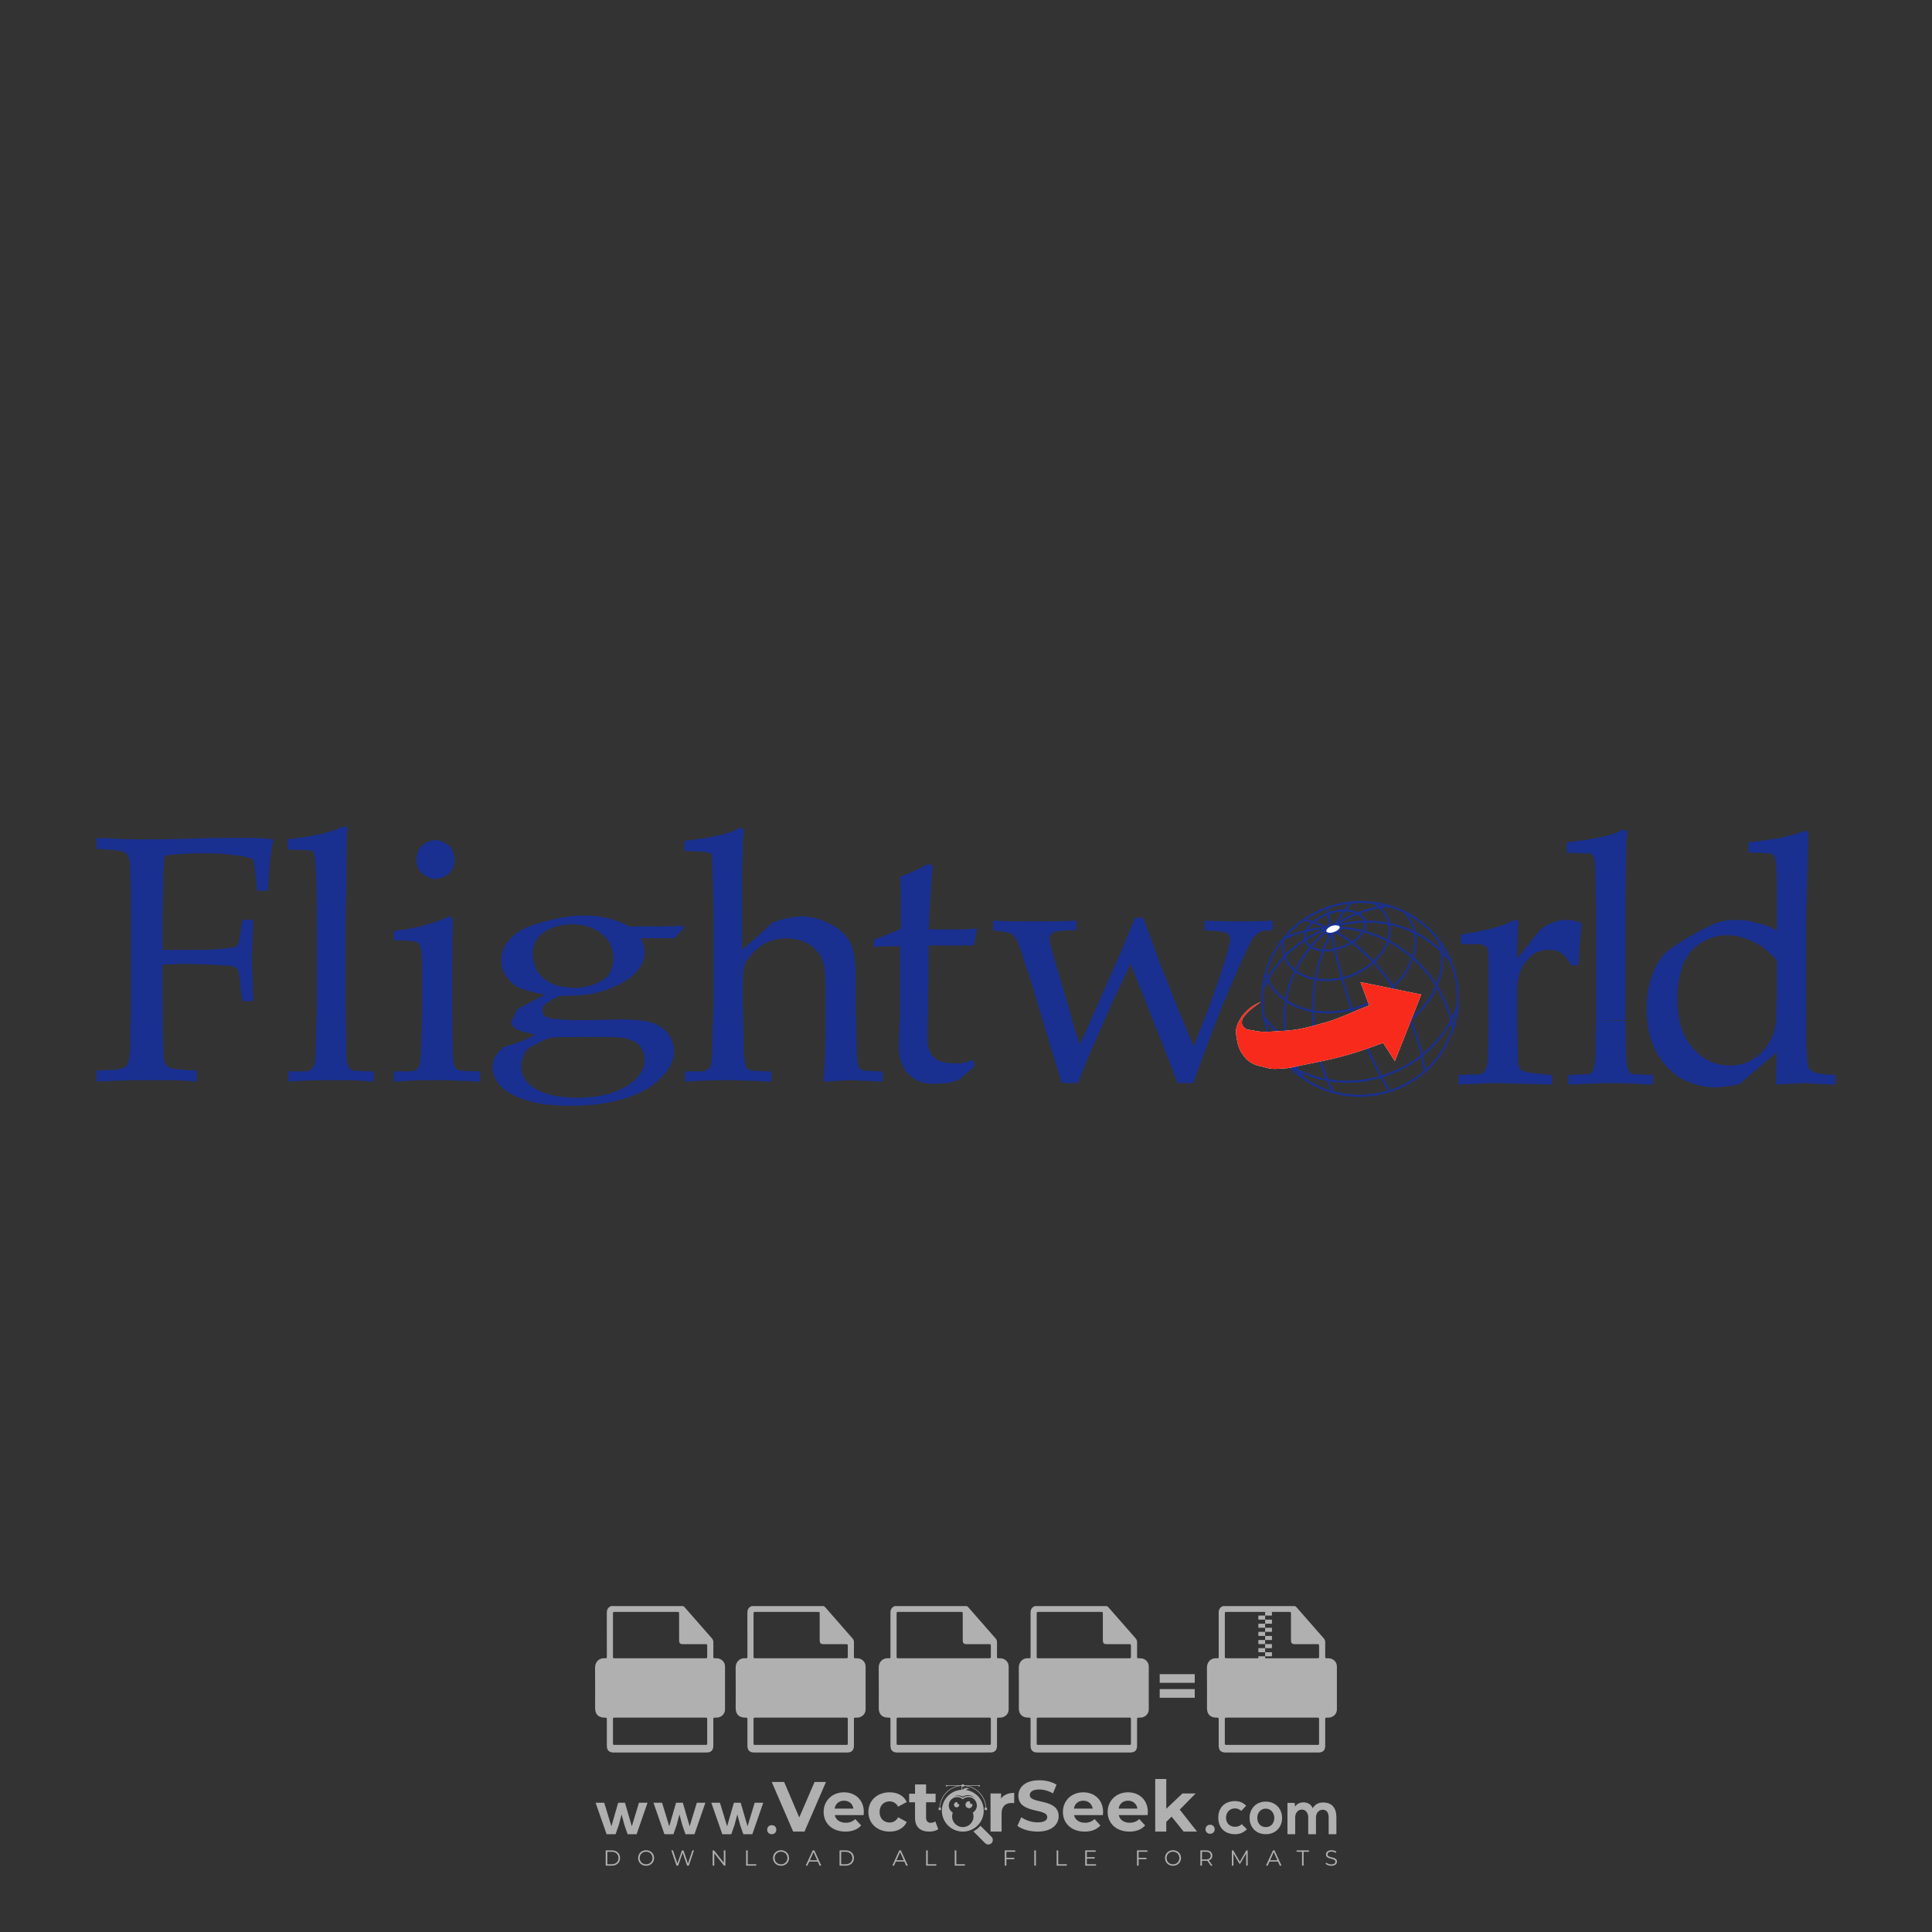 <?xml version="1.0" encoding="iso-8859-1"?>
<!-- Generator: Adobe Illustrator 27.0.0, SVG Export Plug-In . SVG Version: 6.00 Build 0)  -->
<svg version="1.1" id="Layer_1" xmlns="http://www.w3.org/2000/svg" xmlns:xlink="http://www.w3.org/1999/xlink" x="0px" y="0px"
	 viewBox="0 0 500 500" style="enable-background:new 0 0 500 500;" xml:space="preserve">
<rect x="0" y="0" width="500" height="500" fill="#333333" stroke="none"/>
<g id="watermark_1_">
	<g>
		<g id="watermark" style="opacity:0.61;">
			<g>
				<g>
					<g>
						<g>
							<polygon style="fill:#FFFFFF;" points="213.765,461.172 208.204,474.017 205.268,474.017 199.726,461.172 202.938,461.172 
								206.846,470.347 210.81,461.172 							"/>
						</g>
						<g>
							<path style="fill:#FFFFFF;" d="M223.507,469.741h-7.469c0.275,1.23,1.321,1.982,2.826,1.982c1.046,0,1.798-0.312,2.477-0.954
								l1.523,1.651c-0.917,1.046-2.294,1.597-4.074,1.597c-3.413,0-5.634-2.147-5.634-5.083c0-2.954,2.257-5.083,5.267-5.083
								c2.899,0,5.138,1.945,5.138,5.12C223.562,469.191,223.526,469.503,223.507,469.741 M216.002,468.071h4.863
								c-0.202-1.248-1.138-2.055-2.422-2.055C217.139,466.016,216.204,466.805,216.002,468.071"/>
						</g>
						<g>
							<path style="fill:#FFFFFF;" d="M224.735,468.934c0-2.973,2.294-5.083,5.505-5.083c2.074,0,3.707,0.899,4.423,2.514
								l-2.22,1.193c-0.532-0.936-1.321-1.358-2.221-1.358c-1.45,0-2.587,1.009-2.587,2.734c0,1.725,1.138,2.734,2.587,2.734
								c0.899,0,1.688-0.404,2.221-1.358l2.22,1.211c-0.716,1.578-2.349,2.495-4.423,2.495
								C227.029,474.017,224.735,471.907,224.735,468.934"/>
						</g>
						<g>
							<path style="fill:#FFFFFF;" d="M242.828,473.393c-0.587,0.422-1.45,0.624-2.331,0.624c-2.33,0-3.688-1.193-3.688-3.542
								v-4.055h-1.523v-2.202h1.523v-2.404h2.863v2.404h2.459v2.202h-2.459v4.019c0,0.844,0.458,1.303,1.229,1.303
								c0.422,0,0.844-0.128,1.156-0.367L242.828,473.393z"/>
						</g>
					</g>
					<g>
						<path style="fill:#FFFFFF;" d="M262.474,463.997v2.643c-0.238-0.018-0.422-0.037-0.642-0.037
							c-1.578,0-2.624,0.862-2.624,2.753v4.661h-2.863v-9.873h2.734v1.303C259.776,464.493,260.951,463.997,262.474,463.997"/>
					</g>
					<g>
						<path style="fill:#FFFFFF;" d="M263.299,472.53l1.009-2.239c1.083,0.789,2.697,1.339,4.239,1.339
							c1.762,0,2.477-0.587,2.477-1.376c0-2.404-7.469-0.752-7.469-5.524c0-2.184,1.762-4,5.413-4c1.615,0,3.267,0.385,4.459,1.138
							l-0.918,2.257c-1.193-0.679-2.422-1.009-3.56-1.009c-1.761,0-2.44,0.66-2.44,1.468c0,2.367,7.468,0.734,7.468,5.45
							c0,2.147-1.78,3.982-5.45,3.982C266.492,474.017,264.437,473.411,263.299,472.53"/>
					</g>
					<g>
						<path style="fill:#FFFFFF;" d="M285.428,469.741h-7.469c0.275,1.23,1.321,1.982,2.826,1.982c1.046,0,1.798-0.312,2.477-0.954
							l1.523,1.651c-0.918,1.046-2.294,1.597-4.074,1.597c-3.413,0-5.634-2.147-5.634-5.083c0-2.954,2.257-5.083,5.267-5.083
							c2.9,0,5.138,1.945,5.138,5.12C285.484,469.191,285.447,469.503,285.428,469.741 M277.923,468.071h4.863
							c-0.202-1.248-1.138-2.055-2.422-2.055C279.061,466.016,278.125,466.805,277.923,468.071"/>
					</g>
					<g>
						<path style="fill:#FFFFFF;" d="M297.007,469.741h-7.469c0.275,1.23,1.321,1.982,2.826,1.982c1.046,0,1.798-0.312,2.477-0.954
							l1.523,1.651c-0.918,1.046-2.294,1.597-4.074,1.597c-3.413,0-5.634-2.147-5.634-5.083c0-2.954,2.257-5.083,5.267-5.083
							c2.899,0,5.138,1.945,5.138,5.12C297.062,469.191,297.025,469.503,297.007,469.741 M289.501,468.071h4.863
							c-0.202-1.248-1.138-2.055-2.422-2.055C290.639,466.016,289.703,466.805,289.501,468.071"/>
					</g>
					<g>
						<polygon style="fill:#FFFFFF;" points="303.208,470.145 301.831,471.503 301.831,474.017 298.969,474.017 298.969,460.401 
							301.831,460.401 301.831,468.108 306.016,464.144 309.429,464.144 305.318,468.328 309.796,474.017 306.327,474.017 						"/>
					</g>
					<g>
						<path style="fill:#FFFFFF;" d="M256.601,475.359L256.601,475.359l-2.86-2.86c-0.435,0.508-0.953,0.943-1.534,1.284
							c-0.092,0.069-0.186,0.136-0.283,0.199l3.027,3.027c0.456,0.456,1.195,0.456,1.65,0
							C257.057,476.554,257.057,475.815,256.601,475.359"/>
					</g>
					<g>
						<path style="fill:#FFFFFF;" d="M249.984,463.244c0.221-0.173,0.495-0.281,0.797-0.281c0.042,0,0.083,0.002,0.124,0.006
							c-0.214-0.156-0.478-0.249-0.764-0.249c-0.395,0-0.744,0.18-0.981,0.458c-0.051,0-0.1,0.006-0.151,0.008
							c0.039-0.077,0.064-0.162,0.064-0.255c0-0.234-0.143-0.434-0.346-0.519c0.087,0.126,0.138,0.279,0.138,0.445
							c0,0.122-0.031,0.237-0.081,0.341c-2.811,0.201-5.03,2.539-5.03,5.4c0,2.993,2.426,5.42,5.42,5.42
							c2.993,0,5.42-2.426,5.42-5.42C254.595,465.879,252.593,463.635,249.984,463.244 M247.983,464.656
							c0.435,0,0.844,0.112,1.199,0.309c0.374-0.245,0.82-0.387,1.299-0.387c0.711,0,1.348,0.312,1.784,0.806
							c-0.435-0.379-1.004-0.61-1.627-0.61c-0.449,0-0.87,0.12-1.234,0.329c-0.079,0.046-0.156,0.096-0.229,0.15
							c-0.065-0.048-0.133-0.093-0.204-0.134c-0.369-0.219-0.8-0.344-1.26-0.344c-0.3,0-0.588,0.054-0.854,0.152
							C247.196,464.754,247.578,464.656,247.983,464.656 M251.772,469.098c0.115,0.305,0.181,0.634,0.181,0.979
							c0,1.534-1.244,2.777-2.778,2.777c-1.534,0-2.777-1.243-2.777-2.777c0-0.345,0.066-0.674,0.181-0.979
							c-0.62-0.382-1.035-1.064-1.035-1.846c0-1.197,0.971-2.168,2.168-2.168c0.565,0,1.078,0.218,1.463,0.572
							c0.386-0.354,0.899-0.572,1.464-0.572c1.197,0,2.168,0.971,2.168,2.168C252.807,468.034,252.392,468.716,251.772,469.098"/>
					</g>
					<g>
						<path style="fill:#FFFFFF;" d="M251.666,467.061c0,0.497-0.404,0.901-0.901,0.901c-0.497,0-0.901-0.404-0.901-0.901
							s0.404-0.901,0.901-0.901c0.101,0,0.197,0.017,0.287,0.047c-0.03,0.062-0.045,0.132-0.045,0.204
							c0,0.273,0.221,0.494,0.494,0.494c0.05,0,0.099-0.008,0.146-0.022C251.66,466.941,251.666,467,251.666,467.061"/>
					</g>
					<g>
						<path style="fill:#FFFFFF;" d="M248.255,467.061c0,0.376-0.305,0.681-0.681,0.681c-0.376,0-0.681-0.305-0.681-0.681
							s0.305-0.681,0.681-0.681c0.076,0,0.149,0.013,0.217,0.035c-0.023,0.047-0.034,0.1-0.034,0.155
							c0,0.206,0.167,0.374,0.374,0.374c0.038,0,0.075-0.006,0.11-0.017C248.25,466.97,248.255,467.015,248.255,467.061"/>
					</g>
					<g>
						<g>
							<g>
								<rect x="242.908" y="467.83" style="fill:#FFFFFF;" width="0.616" height="0.616"/>
							</g>
							<g>
								<rect x="254.827" y="467.83" style="fill:#FFFFFF;" width="0.616" height="0.616"/>
							</g>
							<g>
								<path style="fill:#FFFFFF;" d="M255.205,468.082h-0.14c0-3.248-2.642-5.89-5.89-5.89c-3.248,0-5.89,2.642-5.89,5.89h-0.14
									c0-1.611,0.627-3.125,1.766-4.264c1.139-1.139,2.653-1.766,4.264-1.766c1.611,0,3.125,0.627,4.264,1.766
									C254.578,464.957,255.205,466.471,255.205,468.082"/>
							</g>
						</g>
						<g>
							<rect x="248.868" y="461.814" style="fill:#FFFFFF;" width="0.616" height="0.616"/>
						</g>
						<g>
							<rect x="244.95" y="462.052" style="fill:#FFFFFF;" width="8.45" height="0.14"/>
						</g>
						<g>
							<path style="fill:#FFFFFF;" d="M245.174,462.15c0,0.108-0.088,0.196-0.196,0.196c-0.108,0-0.196-0.088-0.196-0.196
								c0-0.108,0.088-0.196,0.196-0.196C245.086,461.954,245.174,462.042,245.174,462.15"/>
						</g>
						<g>
							<path style="fill:#FFFFFF;" d="M253.596,462.15c0,0.108-0.088,0.196-0.196,0.196c-0.108,0-0.196-0.088-0.196-0.196
								c0-0.108,0.088-0.196,0.196-0.196C253.509,461.954,253.596,462.042,253.596,462.15"/>
						</g>
					</g>
				</g>
				<g>
					<path style="fill:#FFFFFF;" d="M314.356,473.409c0,1.559-2.364,1.559-2.364,0C311.993,471.851,314.356,471.851,314.356,473.409
						z"/>
				</g>
				<g>
					<g>
						<g>
							<path style="fill:#FFFFFF;" d="M161.739,466.549l1.772,6.088l1.855-6.088h2.215l-2.823,8.14h-2.33l-0.837-2.396l-0.722-2.708
								l-0.722,2.708l-0.837,2.396h-2.33l-2.839-8.14h2.231l1.855,6.088l1.756-6.088H161.739z"/>
						</g>
						<g>
							<path style="fill:#FFFFFF;" d="M176.713,466.549l1.772,6.088l1.855-6.088h2.215l-2.823,8.14h-2.33l-0.837-2.396l-0.722-2.708
								l-0.722,2.708l-0.837,2.396h-2.33l-2.839-8.14h2.231l1.855,6.088l1.756-6.088H176.713z"/>
						</g>
						<g>
							<path style="fill:#FFFFFF;" d="M191.687,466.549l1.772,6.088l1.855-6.088h2.215l-2.823,8.14h-2.33l-0.837-2.396l-0.722-2.708
								l-0.722,2.708l-0.837,2.396h-2.33l-2.839-8.14h2.231l1.855,6.088l1.756-6.088H191.687z"/>
						</g>
					</g>
					<g>
						<path style="fill:#FFFFFF;" d="M200.908,473.52c0,1.559-2.364,1.559-2.364,0C198.545,471.962,200.908,471.962,200.908,473.52z
							"/>
					</g>
					<g>
						<path style="fill:#FFFFFF;" d="M322.71,473.409c-0.935,0.919-1.919,1.28-3.117,1.28c-2.346,0-4.3-1.411-4.3-4.282
							s1.953-4.284,4.3-4.284c1.149,0,2.035,0.329,2.921,1.199l-1.264,1.329c-0.476-0.428-1.066-0.64-1.623-0.64
							c-1.346,0-2.33,0.985-2.33,2.396c0,1.542,1.05,2.362,2.297,2.362c0.64,0,1.28-0.18,1.772-0.672L322.71,473.409z"/>
					</g>
					<g>
						<path style="fill:#FFFFFF;" d="M331.805,470.472c0,2.33-1.591,4.217-4.217,4.217c-2.626,0-4.201-1.887-4.201-4.217
							c0-2.314,1.609-4.217,4.185-4.217C330.149,466.255,331.805,468.158,331.805,470.472z M325.389,470.472
							c0,1.231,0.739,2.38,2.199,2.38c1.46,0,2.199-1.149,2.199-2.38c0-1.215-0.854-2.396-2.199-2.396
							C326.144,468.077,325.389,469.258,325.389,470.472z"/>
					</g>
					<g>
						<path style="fill:#FFFFFF;" d="M338.572,474.689v-4.332c0-1.068-0.559-2.035-1.658-2.035c-1.082,0-1.722,0.967-1.722,2.035
							v4.332h-2.003v-8.107h1.855l0.148,0.985c0.426-0.82,1.362-1.116,2.133-1.116c0.969,0,1.937,0.394,2.396,1.51
							c0.723-1.149,1.658-1.478,2.708-1.478c2.297,0,3.43,1.412,3.43,3.84v4.365h-2.003v-4.365c0-1.066-0.442-1.97-1.526-1.97
							c-1.082,0-1.756,0.935-1.756,2.003v4.332H338.572z"/>
					</g>
				</g>
			</g>
		</g>
		<g style="opacity:0.61;">
			<g>
				<g>
					<path style="fill:#FFFFFF;" d="M345.988,431.299c-0.006-1.224-0.959-2.121-2.189-2.14c-0.924-0.014-0.832,0.12-0.834-0.867
						c-0.003-1.097-0.007-2.194,0.003-3.292c0.003-0.379-0.112-0.691-0.362-0.976c-2.342-2.668-4.678-5.342-7.019-8.011
						c-0.12-0.137-0.275-0.244-0.414-0.366c-6.214,0-12.427,0-18.641,0c-0.794,0.293-1.14,0.868-1.138,1.709
						c0.01,3.748,0.004,7.496,0.004,11.243c0,0.556-0.003,0.589-0.55,0.551c-1.497-0.102-2.516,0.986-2.497,2.492
						c0.044,3.476,0.013,6.953,0.014,10.429c0.001,1.58,0.867,2.443,2.45,2.449c0.582,0.002,0.582,0.002,0.582,0.6
						c0,2.219-0.001,4.438,0.001,6.657c0.001,1.192,0.58,1.771,1.768,1.771c8.013,0.001,16.027,0.001,24.04,0
						c1.168,0,1.755-0.583,1.757-1.745c0.002-2.256,0-4.512,0.001-6.768c0-0.512,0.002-0.511,0.52-0.515
						c0.271-0.002,0.541,0.008,0.809-0.058c0.996-0.246,1.69-1.044,1.694-2.069C346.003,438.696,346.005,434.997,345.988,431.299z
						 M317.537,417.162c5.337,0,10.674,0,16.01,0c0.548,0,0.554,0.007,0.554,0.561c0.001,2.243-0.001,4.486,0.001,6.73
						c0.001,0.811,0.249,1.059,1.06,1.059c1.91,0.001,3.821,0,5.731,0.001c0.458,0,0.479,0.021,0.481,0.483
						c0.003,0.887,0.002,1.775,0,2.662c-0.001,0.477-0.024,0.498-0.504,0.499c-3.895,0.001-7.79,0-11.684,0
						c-3.882,0-7.765,0-11.647,0c-0.55,0-0.552-0.001-0.552-0.561c-0.001-3.624-0.001-7.247,0-10.871
						C316.987,417.166,316.991,417.162,317.537,417.162z M340.822,451.579c-3.883,0.001-7.766,0-11.65,0c-3.871,0-7.742,0-11.613,0
						c-0.572,0-0.574-0.002-0.574-0.579c-0.001-1.997-0.001-3.994,0.001-5.991c0-0.464,0.023-0.486,0.478-0.487
						c7.803-0.001,15.607-0.001,23.41,0c0.478,0,0.499,0.02,0.499,0.503c0.002,1.997,0.001,3.994,0,5.991
						C341.375,451.574,341.37,451.579,340.822,451.579z"/>
				</g>
				<g>
					<g>
						<rect x="327.418" y="417.053" style="fill:#FFFFFF;" width="1.757" height="1.054"/>
					</g>
					<g>
						<rect x="325.662" y="418.107" style="fill:#FFFFFF;" width="1.757" height="1.054"/>
					</g>
					<g>
						<rect x="327.418" y="419.161" style="fill:#FFFFFF;" width="1.757" height="1.054"/>
					</g>
					<g>
						<rect x="325.662" y="420.215" style="fill:#FFFFFF;" width="1.757" height="1.054"/>
					</g>
					<g>
						<rect x="327.418" y="421.269" style="fill:#FFFFFF;" width="1.757" height="1.054"/>
					</g>
					<g>
						<rect x="325.662" y="422.323" style="fill:#FFFFFF;" width="1.757" height="1.054"/>
					</g>
					<g>
						<rect x="327.418" y="423.378" style="fill:#FFFFFF;" width="1.757" height="1.054"/>
					</g>
					<g>
						<rect x="325.662" y="424.432" style="fill:#FFFFFF;" width="1.757" height="1.054"/>
					</g>
					<g>
						<rect x="327.418" y="425.486" style="fill:#FFFFFF;" width="1.757" height="1.054"/>
					</g>
					<g>
						<rect x="325.662" y="426.54" style="fill:#FFFFFF;" width="1.757" height="1.054"/>
					</g>
					<g>
						<rect x="327.418" y="427.594" style="fill:#FFFFFF;" width="1.757" height="1.054"/>
					</g>
					<g>
						<rect x="325.662" y="428.648" style="fill:#FFFFFF;" width="1.757" height="1.054"/>
					</g>
				</g>
			</g>
			<g>
				<path style="fill:#FFFFFF;" d="M187.637,431.299c-0.006-1.224-0.959-2.121-2.189-2.14c-0.924-0.014-0.832,0.12-0.834-0.867
					c-0.003-1.097-0.007-2.194,0.003-3.292c0.003-0.379-0.112-0.691-0.362-0.976c-2.342-2.668-4.678-5.342-7.019-8.011
					c-0.12-0.137-0.275-0.244-0.414-0.366c-6.214,0-12.427,0-18.641,0c-0.794,0.293-1.14,0.868-1.138,1.709
					c0.01,3.748,0.004,7.496,0.004,11.243c0,0.556-0.003,0.589-0.55,0.551c-1.497-0.102-2.516,0.986-2.497,2.492
					c0.044,3.476,0.013,6.953,0.014,10.429c0.001,1.58,0.867,2.443,2.45,2.449c0.582,0.002,0.582,0.002,0.582,0.6
					c0,2.219-0.001,4.438,0.001,6.657c0.001,1.192,0.58,1.771,1.768,1.771c8.013,0.001,16.027,0.001,24.04,0
					c1.168,0,1.755-0.583,1.757-1.745c0.002-2.256,0-4.512,0.001-6.768c0-0.512,0.002-0.511,0.52-0.515
					c0.271-0.002,0.541,0.008,0.809-0.058c0.996-0.246,1.69-1.044,1.694-2.069C187.652,438.696,187.655,434.997,187.637,431.299z
					 M159.187,417.162c5.337,0,10.674,0,16.01,0c0.548,0,0.554,0.007,0.554,0.561c0.001,2.243-0.001,4.486,0.001,6.73
					c0.001,0.811,0.249,1.059,1.06,1.059c1.91,0.001,3.821,0,5.731,0.001c0.458,0,0.479,0.021,0.481,0.483
					c0.003,0.887,0.002,1.775,0,2.662c-0.001,0.477-0.024,0.498-0.504,0.499c-3.895,0.001-7.79,0-11.684,0
					c-3.882,0-7.765,0-11.647,0c-0.55,0-0.552-0.001-0.552-0.561c-0.001-3.624-0.001-7.247,0-10.871
					C158.636,417.166,158.64,417.162,159.187,417.162z M182.472,451.579c-3.883,0.001-7.766,0-11.65,0c-3.871,0-7.742,0-11.613,0
					c-0.572,0-0.574-0.002-0.574-0.579c-0.001-1.997-0.001-3.994,0.001-5.991c0-0.464,0.023-0.486,0.478-0.487
					c7.803-0.001,15.607-0.001,23.41,0c0.478,0,0.499,0.02,0.499,0.503c0.002,1.997,0.001,3.994,0,5.991
					C183.024,451.574,183.019,451.579,182.472,451.579z"/>
			</g>
			<g>
				<path style="fill:#FFFFFF;" d="M159.779,440.669v-7.897h2.779c0.375,0,0.726,0.061,1.053,0.182
					c0.327,0.121,0.612,0.292,0.855,0.513c0.242,0.221,0.434,0.483,0.573,0.789c0.14,0.305,0.21,0.642,0.21,1.009
					c0,0.375-0.07,0.715-0.21,1.02c-0.14,0.305-0.331,0.568-0.573,0.789c-0.243,0.221-0.528,0.392-0.855,0.513
					c-0.327,0.121-0.678,0.182-1.053,0.182h-1.29v2.901H159.779z M162.58,436.356c0.39,0,0.684-0.111,0.882-0.331
					c0.199-0.22,0.298-0.474,0.298-0.761c0-0.14-0.024-0.276-0.072-0.408c-0.048-0.132-0.121-0.248-0.221-0.347
					c-0.099-0.099-0.223-0.178-0.37-0.237c-0.147-0.059-0.32-0.089-0.518-0.089h-1.312v2.173H162.58z"/>
				<path style="fill:#FFFFFF;" d="M166.308,432.771h1.731l3.177,5.294h0.088l-0.088-1.522v-3.772h1.478v7.897h-1.566l-3.353-5.592
					h-0.088l0.088,1.522v4.07h-1.467V432.771z"/>
				<path style="fill:#FFFFFF;" d="M177.922,436.334h3.872c0.022,0.089,0.04,0.195,0.055,0.32c0.014,0.125,0.022,0.25,0.022,0.375
					c0,0.507-0.077,0.985-0.231,1.434c-0.154,0.449-0.397,0.849-0.728,1.202c-0.353,0.375-0.776,0.666-1.268,0.871
					c-0.493,0.206-1.055,0.309-1.688,0.309c-0.574,0-1.114-0.103-1.622-0.309c-0.507-0.206-0.948-0.492-1.323-0.86
					c-0.375-0.367-0.673-0.803-0.894-1.307c-0.221-0.504-0.331-1.053-0.331-1.649c0-0.595,0.11-1.145,0.331-1.649
					c0.221-0.504,0.518-0.939,0.894-1.307c0.375-0.367,0.816-0.654,1.323-0.86c0.507-0.206,1.048-0.309,1.622-0.309
					c0.64,0,1.211,0.11,1.715,0.331c0.504,0.221,0.935,0.526,1.296,0.915l-1.025,1.004c-0.258-0.272-0.544-0.48-0.861-0.623
					c-0.316-0.143-0.695-0.215-1.136-0.215c-0.361,0-0.703,0.065-1.026,0.193c-0.324,0.129-0.607,0.311-0.85,0.546
					c-0.242,0.235-0.436,0.52-0.579,0.855c-0.143,0.335-0.215,0.708-0.215,1.119c0,0.412,0.072,0.785,0.215,1.12
					c0.143,0.335,0.338,0.62,0.584,0.855c0.246,0.235,0.531,0.418,0.855,0.546c0.323,0.129,0.669,0.193,1.037,0.193
					c0.419,0,0.773-0.061,1.064-0.182c0.29-0.121,0.538-0.278,0.744-0.469c0.148-0.132,0.275-0.3,0.381-0.502
					c0.106-0.202,0.189-0.428,0.248-0.678h-2.482V436.334z"/>
			</g>
			<g>
				<path style="fill:#FFFFFF;" d="M224.019,431.299c-0.006-1.224-0.959-2.121-2.189-2.14c-0.924-0.014-0.832,0.12-0.834-0.867
					c-0.003-1.097-0.007-2.194,0.003-3.292c0.003-0.379-0.112-0.691-0.362-0.976c-2.342-2.668-4.678-5.342-7.019-8.011
					c-0.12-0.137-0.275-0.244-0.414-0.366c-6.214,0-12.427,0-18.641,0c-0.794,0.293-1.14,0.868-1.138,1.709
					c0.01,3.748,0.004,7.496,0.004,11.243c0,0.556-0.003,0.589-0.55,0.551c-1.497-0.102-2.516,0.986-2.497,2.492
					c0.044,3.476,0.013,6.953,0.014,10.429c0.001,1.58,0.867,2.443,2.45,2.449c0.582,0.002,0.582,0.002,0.582,0.6
					c0,2.219-0.001,4.438,0.001,6.657c0.001,1.192,0.58,1.771,1.768,1.771c8.013,0.001,16.027,0.001,24.04,0
					c1.168,0,1.755-0.583,1.757-1.745c0.002-2.256,0-4.512,0.001-6.768c0-0.512,0.002-0.511,0.52-0.515
					c0.271-0.002,0.541,0.008,0.809-0.058c0.997-0.246,1.69-1.044,1.694-2.069C224.034,438.696,224.036,434.997,224.019,431.299z
					 M195.568,417.162c5.337,0,10.674,0,16.01,0c0.548,0,0.554,0.007,0.554,0.561c0.001,2.243-0.001,4.486,0.001,6.73
					c0.001,0.811,0.249,1.059,1.06,1.059c1.91,0.001,3.821,0,5.731,0.001c0.458,0,0.479,0.021,0.481,0.483
					c0.003,0.887,0.002,1.775,0,2.662c-0.001,0.477-0.024,0.498-0.504,0.499c-3.895,0.001-7.79,0-11.684,0
					c-3.882,0-7.765,0-11.647,0c-0.55,0-0.552-0.001-0.552-0.561c-0.001-3.624-0.001-7.247,0-10.871
					C195.018,417.166,195.022,417.162,195.568,417.162z M218.854,451.579c-3.883,0.001-7.766,0-11.65,0c-3.871,0-7.742,0-11.613,0
					c-0.572,0-0.574-0.002-0.574-0.579c-0.001-1.997-0.001-3.994,0.001-5.991c0-0.464,0.023-0.486,0.478-0.487
					c7.803-0.001,15.607-0.001,23.41,0c0.478,0,0.499,0.02,0.499,0.503c0.002,1.997,0.001,3.994,0,5.991
					C219.406,451.574,219.401,451.579,218.854,451.579z"/>
			</g>
			<g>
				<path style="fill:#FFFFFF;" d="M205.111,432.771h1.699l2.967,7.897h-1.644l-0.651-1.886h-3.044l-0.651,1.886h-1.643
					L205.111,432.771z M206.997,437.415l-0.706-1.974l-0.287-0.96h-0.088l-0.287,0.96l-0.706,1.974H206.997z"/>
				<path style="fill:#FFFFFF;" d="M211.331,434.536c-0.125,0-0.245-0.024-0.359-0.072c-0.114-0.048-0.213-0.114-0.298-0.199
					c-0.084-0.084-0.151-0.182-0.198-0.292c-0.048-0.11-0.072-0.232-0.072-0.364s0.024-0.254,0.072-0.364
					c0.048-0.11,0.114-0.208,0.198-0.292c0.084-0.084,0.184-0.151,0.298-0.198c0.114-0.048,0.233-0.072,0.359-0.072
					c0.257,0,0.478,0.09,0.662,0.27c0.184,0.181,0.276,0.399,0.276,0.656s-0.092,0.476-0.276,0.656
					C211.809,434.446,211.589,434.536,211.331,434.536z M210.615,440.669v-5.404h1.445v5.404H210.615z"/>
			</g>
			<g>
				<path style="fill:#FFFFFF;" d="M261.044,431.299c-0.006-1.224-0.959-2.121-2.189-2.14c-0.924-0.014-0.832,0.12-0.834-0.867
					c-0.003-1.097-0.007-2.194,0.003-3.292c0.003-0.379-0.112-0.691-0.362-0.976c-2.342-2.668-4.678-5.342-7.019-8.011
					c-0.12-0.137-0.275-0.244-0.414-0.366c-6.214,0-12.427,0-18.641,0c-0.794,0.293-1.14,0.868-1.138,1.709
					c0.01,3.748,0.004,7.496,0.004,11.243c0,0.556-0.003,0.589-0.55,0.551c-1.497-0.102-2.516,0.986-2.497,2.492
					c0.044,3.476,0.013,6.953,0.014,10.429c0.001,1.58,0.867,2.443,2.45,2.449c0.582,0.002,0.582,0.002,0.582,0.6
					c0,2.219-0.001,4.438,0.001,6.657c0.001,1.192,0.58,1.771,1.768,1.771c8.013,0.001,16.027,0.001,24.04,0
					c1.168,0,1.755-0.583,1.757-1.745c0.002-2.256,0-4.512,0.001-6.768c0-0.512,0.002-0.511,0.52-0.515
					c0.271-0.002,0.541,0.008,0.809-0.058c0.996-0.246,1.69-1.044,1.694-2.069C261.059,438.696,261.061,434.997,261.044,431.299z
					 M232.593,417.162c5.337,0,10.674,0,16.01,0c0.548,0,0.554,0.007,0.554,0.561c0.001,2.243-0.001,4.486,0.001,6.73
					c0.001,0.811,0.249,1.059,1.06,1.059c1.91,0.001,3.821,0,5.731,0.001c0.458,0,0.479,0.021,0.481,0.483
					c0.003,0.887,0.002,1.775,0,2.662c-0.001,0.477-0.024,0.498-0.504,0.499c-3.895,0.001-7.79,0-11.684,0
					c-3.882,0-7.765,0-11.647,0c-0.55,0-0.552-0.001-0.552-0.561c-0.001-3.624-0.001-7.247,0-10.871
					C232.042,417.166,232.047,417.162,232.593,417.162z M255.878,451.579c-3.883,0.001-7.766,0-11.65,0c-3.871,0-7.742,0-11.613,0
					c-0.572,0-0.574-0.002-0.574-0.579c-0.001-1.997-0.001-3.994,0.001-5.991c0-0.464,0.023-0.486,0.478-0.487
					c7.803-0.001,15.607-0.001,23.41,0c0.478,0,0.499,0.02,0.499,0.503c0.002,1.997,0.001,3.994,0,5.991
					C256.431,451.574,256.426,451.579,255.878,451.579z"/>
			</g>
			<g>
				<path style="fill:#FFFFFF;" d="M236.361,440.845c-0.338,0-0.662-0.048-0.971-0.143c-0.309-0.095-0.592-0.239-0.849-0.43
					c-0.257-0.191-0.481-0.425-0.673-0.7c-0.191-0.276-0.342-0.597-0.452-0.965l1.401-0.551c0.103,0.397,0.283,0.726,0.54,0.987
					c0.257,0.261,0.596,0.392,1.015,0.392c0.154,0,0.303-0.02,0.447-0.061c0.143-0.04,0.272-0.099,0.386-0.176
					s0.204-0.175,0.27-0.292c0.066-0.118,0.099-0.254,0.099-0.408c0-0.147-0.026-0.279-0.077-0.397
					c-0.051-0.117-0.138-0.227-0.259-0.331c-0.121-0.103-0.28-0.202-0.475-0.298c-0.195-0.095-0.435-0.195-0.722-0.298l-0.485-0.176
					c-0.213-0.073-0.429-0.173-0.645-0.298c-0.217-0.125-0.413-0.276-0.59-0.452c-0.177-0.176-0.322-0.384-0.436-0.623
					c-0.114-0.239-0.171-0.509-0.171-0.81c0-0.309,0.06-0.597,0.182-0.866c0.121-0.268,0.294-0.503,0.518-0.706
					c0.224-0.202,0.492-0.36,0.805-0.474s0.66-0.171,1.042-0.171c0.397,0,0.74,0.053,1.031,0.16
					c0.291,0.107,0.537,0.243,0.739,0.408c0.202,0.165,0.366,0.348,0.491,0.546c0.125,0.199,0.217,0.386,0.276,0.563l-1.312,0.551
					c-0.074-0.221-0.208-0.419-0.402-0.596c-0.195-0.176-0.462-0.265-0.8-0.265c-0.324,0-0.592,0.075-0.805,0.226
					c-0.213,0.151-0.32,0.348-0.32,0.59c0,0.235,0.103,0.436,0.309,0.601c0.206,0.165,0.533,0.325,0.982,0.48l0.497,0.165
					c0.316,0.111,0.605,0.237,0.866,0.381c0.261,0.143,0.485,0.314,0.673,0.513c0.187,0.199,0.331,0.425,0.43,0.678
					c0.1,0.254,0.149,0.546,0.149,0.877c0,0.412-0.083,0.767-0.248,1.064c-0.165,0.298-0.377,0.542-0.634,0.734
					c-0.258,0.191-0.548,0.335-0.872,0.43C236.986,440.797,236.67,440.845,236.361,440.845z"/>
				<path style="fill:#FFFFFF;" d="M239.516,432.771h1.61l1.633,4.754l0.287,1.015h0.088l0.309-1.015l1.699-4.754h1.61l-2.879,7.897
					h-1.566L239.516,432.771z"/>
				<path style="fill:#FFFFFF;" d="M251.097,436.334h3.871c0.022,0.089,0.04,0.195,0.055,0.32c0.015,0.125,0.023,0.25,0.023,0.375
					c0,0.507-0.078,0.985-0.232,1.434c-0.154,0.449-0.397,0.849-0.728,1.202c-0.353,0.375-0.775,0.666-1.268,0.871
					c-0.493,0.206-1.055,0.309-1.688,0.309c-0.574,0-1.114-0.103-1.621-0.309c-0.507-0.206-0.949-0.492-1.324-0.86
					c-0.375-0.367-0.673-0.803-0.894-1.307c-0.22-0.504-0.331-1.053-0.331-1.649c0-0.595,0.11-1.145,0.331-1.649
					c0.221-0.504,0.518-0.939,0.894-1.307c0.375-0.367,0.816-0.654,1.324-0.86c0.507-0.206,1.047-0.309,1.621-0.309
					c0.64,0,1.211,0.11,1.715,0.331c0.504,0.221,0.936,0.526,1.296,0.915l-1.026,1.004c-0.257-0.272-0.544-0.48-0.861-0.623
					c-0.316-0.143-0.694-0.215-1.136-0.215c-0.36,0-0.702,0.065-1.026,0.193c-0.323,0.129-0.607,0.311-0.849,0.546
					c-0.243,0.235-0.436,0.52-0.579,0.855c-0.143,0.335-0.215,0.708-0.215,1.119c0,0.412,0.072,0.785,0.215,1.12
					c0.143,0.335,0.338,0.62,0.585,0.855c0.246,0.235,0.531,0.418,0.854,0.546c0.324,0.129,0.669,0.193,1.037,0.193
					c0.419,0,0.774-0.061,1.064-0.182c0.29-0.121,0.539-0.278,0.745-0.469c0.147-0.132,0.274-0.3,0.38-0.502
					c0.107-0.202,0.189-0.428,0.248-0.678h-2.482V436.334z"/>
			</g>
			<g>
				<path style="fill:#FFFFFF;" d="M297.3,431.299c-0.006-1.224-0.959-2.121-2.189-2.14c-0.924-0.014-0.832,0.12-0.834-0.867
					c-0.003-1.097-0.007-2.194,0.003-3.292c0.003-0.379-0.112-0.691-0.362-0.976c-2.342-2.668-4.678-5.342-7.019-8.011
					c-0.12-0.137-0.275-0.244-0.414-0.366c-6.214,0-12.427,0-18.641,0c-0.794,0.293-1.14,0.868-1.138,1.709
					c0.01,3.748,0.004,7.496,0.004,11.243c0,0.556-0.003,0.589-0.55,0.551c-1.497-0.102-2.516,0.986-2.497,2.492
					c0.044,3.476,0.013,6.953,0.014,10.429c0.001,1.58,0.867,2.443,2.45,2.449c0.582,0.002,0.582,0.002,0.582,0.6
					c0,2.219-0.001,4.438,0.001,6.657c0.001,1.192,0.58,1.771,1.768,1.771c8.013,0.001,16.027,0.001,24.04,0
					c1.168,0,1.755-0.583,1.757-1.745c0.002-2.256,0-4.512,0.001-6.768c0-0.512,0.002-0.511,0.52-0.515
					c0.271-0.002,0.541,0.008,0.809-0.058c0.996-0.246,1.69-1.044,1.694-2.069C297.315,438.696,297.318,434.997,297.3,431.299z
					 M268.85,417.162c5.337,0,10.674,0,16.01,0c0.548,0,0.554,0.007,0.554,0.561c0.001,2.243-0.001,4.486,0.001,6.73
					c0.001,0.811,0.249,1.059,1.06,1.059c1.91,0.001,3.821,0,5.731,0.001c0.458,0,0.479,0.021,0.481,0.483
					c0.003,0.887,0.002,1.775,0,2.662c-0.001,0.477-0.024,0.498-0.504,0.499c-3.895,0.001-7.79,0-11.684,0
					c-3.882,0-7.765,0-11.647,0c-0.55,0-0.552-0.001-0.552-0.561c-0.001-3.624-0.001-7.247,0-10.871
					C268.299,417.166,268.303,417.162,268.85,417.162z M292.135,451.579c-3.883,0.001-7.766,0-11.65,0c-3.871,0-7.742,0-11.613,0
					c-0.572,0-0.574-0.002-0.574-0.579c-0.001-1.997-0.001-3.994,0.001-5.991c0-0.464,0.023-0.486,0.478-0.487
					c7.803-0.001,15.607-0.001,23.41,0c0.478,0,0.499,0.02,0.499,0.503c0.001,1.997,0.001,3.994,0,5.991
					C292.687,451.574,292.682,451.579,292.135,451.579z"/>
			</g>
			<g>
				<path style="fill:#FFFFFF;" d="M272.966,434.183v1.831h3.165v1.412h-3.165v1.831h3.518v1.412h-5.007v-7.897h5.007v1.412H272.966
					z"/>
				<path style="fill:#FFFFFF;" d="M277.852,440.669v-7.897h2.779c0.375,0,0.726,0.061,1.053,0.182
					c0.327,0.121,0.612,0.292,0.855,0.513c0.243,0.221,0.434,0.483,0.574,0.789c0.14,0.305,0.209,0.642,0.209,1.009
					c0,0.375-0.07,0.715-0.209,1.02c-0.14,0.305-0.331,0.568-0.574,0.789c-0.243,0.221-0.528,0.392-0.855,0.513
					c-0.327,0.121-0.678,0.182-1.053,0.182h-1.29v2.901H277.852z M280.653,436.356c0.389,0,0.684-0.111,0.882-0.331
					c0.199-0.22,0.298-0.474,0.298-0.761c0-0.14-0.024-0.276-0.072-0.408c-0.048-0.132-0.121-0.248-0.221-0.347
					c-0.099-0.099-0.222-0.178-0.37-0.237c-0.147-0.059-0.32-0.089-0.518-0.089h-1.312v2.173H280.653z"/>
				<path style="fill:#FFFFFF;" d="M286.797,440.845c-0.338,0-0.662-0.048-0.971-0.143c-0.309-0.095-0.592-0.239-0.849-0.43
					c-0.257-0.191-0.482-0.425-0.673-0.7c-0.191-0.276-0.342-0.597-0.452-0.965l1.401-0.551c0.103,0.397,0.283,0.726,0.541,0.987
					c0.257,0.261,0.595,0.392,1.015,0.392c0.154,0,0.303-0.02,0.447-0.061c0.143-0.04,0.272-0.099,0.386-0.176
					c0.114-0.077,0.204-0.175,0.27-0.292c0.066-0.118,0.1-0.254,0.1-0.408c0-0.147-0.026-0.279-0.077-0.397
					c-0.051-0.117-0.138-0.227-0.259-0.331c-0.121-0.103-0.279-0.202-0.474-0.298c-0.195-0.095-0.436-0.195-0.723-0.298
					l-0.485-0.176c-0.213-0.073-0.428-0.173-0.645-0.298c-0.217-0.125-0.414-0.276-0.59-0.452c-0.176-0.176-0.322-0.384-0.436-0.623
					c-0.114-0.239-0.171-0.509-0.171-0.81c0-0.309,0.061-0.597,0.182-0.866c0.121-0.268,0.294-0.503,0.518-0.706
					c0.224-0.202,0.493-0.36,0.805-0.474c0.312-0.114,0.66-0.171,1.042-0.171c0.397,0,0.741,0.053,1.031,0.16
					c0.29,0.107,0.537,0.243,0.739,0.408c0.202,0.165,0.365,0.348,0.491,0.546c0.125,0.199,0.217,0.386,0.276,0.563l-1.312,0.551
					c-0.074-0.221-0.208-0.419-0.403-0.596c-0.195-0.176-0.462-0.265-0.799-0.265c-0.324,0-0.592,0.075-0.805,0.226
					c-0.213,0.151-0.32,0.348-0.32,0.59c0,0.235,0.103,0.436,0.309,0.601c0.206,0.165,0.533,0.325,0.982,0.48l0.496,0.165
					c0.316,0.111,0.605,0.237,0.866,0.381c0.261,0.143,0.485,0.314,0.673,0.513c0.187,0.199,0.331,0.425,0.43,0.678
					c0.099,0.254,0.149,0.546,0.149,0.877c0,0.412-0.083,0.767-0.248,1.064c-0.165,0.298-0.377,0.542-0.634,0.734
					c-0.258,0.191-0.548,0.335-0.872,0.43C287.422,440.797,287.105,440.845,286.797,440.845z"/>
			</g>
			<g>
				<path style="fill:#FFFFFF;" d="M321.394,439.168l4.004-4.985h-3.827v-1.412h5.559v1.5l-3.96,4.985h4.004v1.412h-5.779V439.168z"
					/>
				<path style="fill:#FFFFFF;" d="M328.409,432.771h1.489v7.897h-1.489V432.771z"/>
				<path style="fill:#FFFFFF;" d="M331.486,440.669v-7.897h2.779c0.375,0,0.726,0.061,1.053,0.182
					c0.327,0.121,0.612,0.292,0.855,0.513s0.434,0.483,0.574,0.789c0.14,0.305,0.209,0.642,0.209,1.009
					c0,0.375-0.07,0.715-0.209,1.02c-0.14,0.305-0.331,0.568-0.574,0.789c-0.243,0.221-0.528,0.392-0.855,0.513
					c-0.327,0.121-0.678,0.182-1.053,0.182h-1.29v2.901H331.486z M334.288,436.356c0.389,0,0.684-0.111,0.882-0.331
					c0.199-0.22,0.298-0.474,0.298-0.761c0-0.14-0.024-0.276-0.072-0.408c-0.048-0.132-0.121-0.248-0.221-0.347
					c-0.099-0.099-0.222-0.178-0.37-0.237c-0.147-0.059-0.32-0.089-0.518-0.089h-1.312v2.173H334.288z"/>
			</g>
		</g>
		<g style="opacity:0.61;">
			<path style="fill:#FFFFFF;" d="M300.133,433.27h9.067v2.242h-9.067V433.27z M300.133,437.136h9.067v2.243h-9.067V437.136z"/>
		</g>
	</g>
	<g style="opacity:0.61;">
		<path style="fill:#FFFFFF;" d="M156.756,478.878h1.607c1.263,0,2.114,0.812,2.114,1.974c0,1.161-0.851,1.973-2.114,1.973h-1.607
			V478.878z M158.34,482.464c1.049,0,1.725-0.665,1.725-1.612c0-0.947-0.677-1.613-1.725-1.613h-1.167v3.225H158.34z"/>
		<path style="fill:#FFFFFF;" d="M165.139,480.851c0-1.15,0.879-2.007,2.075-2.007c1.184,0,2.069,0.851,2.069,2.007
			c0,1.156-0.885,2.007-2.069,2.007C166.019,482.858,165.139,482.002,165.139,480.851z M168.866,480.851
			c0-0.942-0.705-1.635-1.652-1.635c-0.953,0-1.663,0.693-1.663,1.635c0,0.941,0.71,1.635,1.663,1.635
			C168.162,482.486,168.866,481.793,168.866,480.851z"/>
		<path style="fill:#FFFFFF;" d="M179.596,478.878l-1.331,3.947h-0.44l-1.156-3.366l-1.161,3.366h-0.434l-1.331-3.947h0.429
			l1.139,3.394l1.178-3.394h0.389l1.161,3.411l1.156-3.411H179.596z"/>
		<path style="fill:#FFFFFF;" d="M187.731,478.878v3.947h-0.344l-2.537-3.202v3.202h-0.417v-3.947h0.344l2.543,3.203v-3.203H187.731
			z"/>
		<path style="fill:#FFFFFF;" d="M193.093,478.878h0.417v3.586h2.21v0.361h-2.627V478.878z"/>
		<path style="fill:#FFFFFF;" d="M200.061,480.851c0-1.15,0.879-2.007,2.075-2.007c1.184,0,2.069,0.851,2.069,2.007
			c0,1.156-0.885,2.007-2.069,2.007C200.941,482.858,200.061,482.002,200.061,480.851z M203.788,480.851
			c0-0.942-0.705-1.635-1.652-1.635c-0.953,0-1.663,0.693-1.663,1.635c0,0.941,0.71,1.635,1.663,1.635
			C203.083,482.486,203.788,481.793,203.788,480.851z"/>
		<path style="fill:#FFFFFF;" d="M211.636,481.77h-2.199l-0.474,1.054h-0.434l1.804-3.947h0.412l1.804,3.947h-0.44L211.636,481.77z
			 M211.484,481.432l-0.947-2.12l-0.947,2.12H211.484z"/>
		<path style="fill:#FFFFFF;" d="M217.28,478.878h1.607c1.263,0,2.114,0.812,2.114,1.974c0,1.161-0.851,1.973-2.114,1.973h-1.607
			V478.878z M218.864,482.464c1.049,0,1.725-0.665,1.725-1.612c0-0.947-0.677-1.613-1.725-1.613h-1.167v3.225H218.864z"/>
		<path style="fill:#FFFFFF;" d="M234.041,481.77h-2.199l-0.474,1.054h-0.434l1.804-3.947h0.412l1.804,3.947h-0.44L234.041,481.77z
			 M233.889,481.432l-0.947-2.12l-0.947,2.12H233.889z"/>
		<path style="fill:#FFFFFF;" d="M239.685,478.878h0.417v3.586h2.21v0.361h-2.627V478.878z"/>
		<path style="fill:#FFFFFF;" d="M247.082,478.878h0.417v3.586h2.21v0.361h-2.627V478.878z"/>
		<path style="fill:#FFFFFF;" d="M260.449,479.239v1.551h2.041v0.361h-2.041v1.675h-0.417v-3.947h2.706v0.361H260.449z"/>
		<path style="fill:#FFFFFF;" d="M267.678,478.878h0.417v3.947h-0.417V478.878z"/>
		<path style="fill:#FFFFFF;" d="M273.456,478.878h0.417v3.586h2.21v0.361h-2.627V478.878z"/>
		<path style="fill:#FFFFFF;" d="M283.644,482.464v0.361h-2.791v-3.947h2.706v0.361h-2.289v1.404h2.041v0.355h-2.041v1.466H283.644z
			"/>
		<path style="fill:#FFFFFF;" d="M294.672,479.239v1.551h2.041v0.361h-2.041v1.675h-0.417v-3.947h2.706v0.361H294.672z"/>
		<path style="fill:#FFFFFF;" d="M301.5,480.851c0-1.15,0.879-2.007,2.075-2.007c1.184,0,2.069,0.851,2.069,2.007
			c0,1.156-0.885,2.007-2.069,2.007C302.379,482.858,301.5,482.002,301.5,480.851z M305.226,480.851
			c0-0.942-0.705-1.635-1.652-1.635c-0.953,0-1.663,0.693-1.663,1.635c0,0.941,0.71,1.635,1.663,1.635
			C304.522,482.486,305.226,481.793,305.226,480.851z"/>
		<path style="fill:#FFFFFF;" d="M313.351,482.825l-0.902-1.269c-0.102,0.011-0.203,0.017-0.316,0.017h-1.06v1.252h-0.417v-3.947
			h1.477c1.004,0,1.613,0.507,1.613,1.353c0,0.62-0.327,1.054-0.902,1.24l0.964,1.353H313.351z M313.328,480.231
			c0-0.632-0.417-0.992-1.207-0.992h-1.048v1.979h1.048C312.911,481.218,313.328,480.851,313.328,480.231z"/>
		<path style="fill:#FFFFFF;" d="M322.907,478.878v3.947h-0.4v-3.158l-1.551,2.656h-0.197l-1.551-2.639v3.14h-0.4v-3.947h0.344
			l1.714,2.926l1.697-2.926H322.907z"/>
		<path style="fill:#FFFFFF;" d="M330.744,481.77h-2.199l-0.473,1.054h-0.434l1.804-3.947h0.411l1.804,3.947h-0.44L330.744,481.77z
			 M330.592,481.432l-0.947-2.12l-0.947,2.12H330.592z"/>
		<path style="fill:#FFFFFF;" d="M336.957,479.239h-1.387v-0.361h3.192v0.361h-1.387v3.586h-0.417V479.239z"/>
		<path style="fill:#FFFFFF;" d="M343.063,482.346l0.164-0.321c0.282,0.276,0.784,0.479,1.302,0.479c0.739,0,1.06-0.31,1.06-0.699
			c0-1.083-2.43-0.417-2.43-1.877c0-0.581,0.451-1.083,1.455-1.083c0.446,0,0.908,0.13,1.224,0.35l-0.141,0.333
			c-0.338-0.22-0.733-0.327-1.083-0.327c-0.722,0-1.043,0.321-1.043,0.716c0,1.083,2.43,0.429,2.43,1.866
			c0,0.581-0.462,1.077-1.472,1.077C343.937,482.858,343.356,482.65,343.063,482.346z"/>
	</g>
</g>
<g>
</g>
<g>
	<path style="fill-rule:evenodd;clip-rule:evenodd;fill:#193090;" d="M392.614,264.205c0,1.894,0.189,4.545,0.189,7.954
		c0,1.894,0,3.03,0.19,3.599c0.189,0.379,0.379,0.758,0.568,1.137c0.19,0.189,0.379,0.189,0.946,0.379
		c0.947,0.379,3.22,0.568,7.197,0.947v2.463c-5.303-0.189-9.659-0.189-13.257-0.379c-3.788,0-7.387,0.189-10.985,0.379v-2.463
		c3.22-0.189,5.114-0.189,5.303-0.189c0.568-0.189,0.947-0.189,1.137-0.378c0.189-0.189,0.378-0.568,0.568-0.947
		c0.379-0.568,0.568-1.705,0.568-3.22c0.189-4.167,0.189-7.386,0.189-9.47L392.614,264.205L392.614,264.205z M420.644,264.205
		c0,5.681,0.189,8.901,0.189,9.47c0,1.515,0.189,2.462,0.568,3.22c0,0.189,0.189,0.379,0.568,0.758
		c0.189,0.189,0.568,0.189,0.947,0.378c0.189,0,1.894,0,4.924,0.189v2.463c-3.977-0.189-7.386-0.379-10.606-0.379
		c-2.841,0-6.629,0.189-11.363,0.379v-2.463l4.167-0.189c0.568,0,1.136,0,1.515-0.189c0.189-0.189,0.568-0.379,0.758-0.758
		c0.189-0.568,0.379-1.705,0.568-3.22c0-0.189,0-3.599,0.189-9.659H420.644L420.644,264.205z M434.659,264.205
		c0.568,2.651,1.705,5.113,3.409,7.008c2.651,3.03,5.871,4.545,9.659,4.545c1.894,0,3.788-0.379,5.303-1.325
		c1.515-0.758,3.03-1.894,4.166-3.598c1.137-1.516,1.894-3.22,2.273-5.303c0-0.379,0.189-0.757,0.189-1.325h7.765v0.568
		c0,2.841,0,5.492,0.189,7.765c0,2.084,0.19,3.409,0.568,3.977c0.189,0.379,0.568,0.568,1.326,0.947
		c0.568,0.379,2.462,0.568,5.492,0.757v2.463c-3.599-0.189-6.061-0.189-7.576-0.379c-1.325,0-3.788,0.189-7.765,0.379
		c0-2.084,0-4.735,0.189-8.334c-1.137,0.947-2.842,2.273-4.735,3.977c-2.083,1.704-3.599,3.03-4.735,4.167
		c-2.273,0.568-4.356,0.757-6.25,0.947c-3.409,0-6.439-0.947-9.28-2.462c-2.651-1.704-4.924-4.167-6.439-7.197
		c-1.137-2.462-1.894-4.924-2.083-7.575H434.659L434.659,264.205z"/>
	<path style="fill-rule:evenodd;clip-rule:evenodd;fill:#193090;" d="M385.227,264.205c0-1.894,0-2.841,0-3.03v-5.304
		c0-2.272,0-4.734,0-7.575c0-1.705-0.189-2.652-0.379-3.031c-0.189-0.378-0.568-0.568-1.136-0.757
		c-0.379-0.189-2.273-0.189-5.682-0.189v-2.463c5.872-0.947,10.227-1.894,13.068-3.408c0.568-0.189,0.947-0.379,1.137-0.379
		s0.379,0,0.568,0.189c0,0.189,0,0.378,0.19,0.757c0,0.189,0,0.379-0.19,0.758c0,1.705-0.189,4.546-0.189,8.334
		c1.326-1.515,2.462-3.031,3.598-4.546c1.136-1.515,2.083-2.462,2.462-3.03c0.947-0.758,1.894-1.326,3.03-1.705
		c1.326-0.568,2.462-0.757,3.599-0.757c1.326,0,2.462,0.189,3.788,0.757l0.189,0.568c-0.379,3.977-0.568,7.387-0.758,10.417h-1.894
		c-0.758-1.326-1.516-2.462-2.463-3.03c-0.947-0.758-1.894-0.947-3.409-0.947c-2.273,0-4.166,0.758-5.682,2.841
		c-1.704,1.705-2.462,4.546-2.462,8.334v4.545c0,0.758,0,1.516,0,2.652H385.227L385.227,264.205z M413.068,264.205
		c0-0.947,0-1.894,0-3.03v-18.372c0-4.924,0-10.038-0.189-15.341c0-3.409-0.189-5.303-0.568-5.871c0-0.189-0.189-0.379-0.568-0.568
		c-0.568-0.189-2.462-0.189-6.25-0.379v-2.651c6.818-0.758,11.364-1.705,14.015-3.03c0.379-0.189,0.568-0.189,0.947-0.189
		c0.189,0,0.189,0,0.378,0.189c0.189,0,0.189,0.189,0.189,0.568c0,0.189,0,0.379,0,0.758l-0.189,1.515
		c0,5.303-0.189,9.659-0.189,13.447v7.008v22.917c0,1.136,0,2.083,0,2.841L413.068,264.205L413.068,264.205z M426.326,264.205
		c-0.189-1.137-0.189-2.084-0.189-3.03c0-3.03,0.379-5.682,1.325-8.523c0.947-2.651,2.084-4.545,3.598-6.06
		c0.758-0.758,2.651-2.083,5.493-3.788c2.841-1.704,5.113-2.841,6.818-3.599c1.704-0.757,3.598-1.136,5.682-1.136
		c1.894,0,3.788,0.189,5.492,0.757c1.894,0.379,3.598,0.947,5.303,2.084v-11.743c0-3.977-0.189-6.439-0.568-7.386
		c0-0.379-0.379-0.568-0.758-0.758c-0.568-0.189-2.462-0.379-6.06-0.379v-2.651c3.409-0.379,6.06-0.758,8.333-1.137
		c2.273-0.568,4.546-1.137,6.629-1.894l0.568,0.379c0,2.462-0.189,7.386-0.379,14.583l-0.189,7.008v27.273h-7.765
		c0-1.705,0.189-4.546,0.189-8.144v-7.576c-2.084-2.272-4.167-3.977-6.439-4.924c-2.084-0.947-4.167-1.515-6.44-1.515
		c-2.273,0-4.545,0.568-6.629,1.894c-2.083,1.136-3.598,3.03-4.734,5.492c-0.947,2.651-1.516,5.493-1.516,9.091
		c0,2.084,0.189,3.977,0.568,5.682H426.326L426.326,264.205z"/>
	<path style="fill:none;stroke:#193090;stroke-width:0.539;stroke-miterlimit:2.613;" d="M326.756,256.18
		c3.014-7.199,9.172-13.19,17.373-16.029c11.876-4.111,24.36-0.263,31.359,8.783 M333.902,272.348
		c-5.114-14.772,3.22-31.06,18.56-36.364c2.306-0.797,4.639-1.295,6.961-1.523 M337.281,279.026
		c-1.396-2.019-2.541-4.254-3.379-6.677 M332.093,243.029c1.068-0.513,2.177-0.971,3.323-1.362
		c16.098-5.493,33.712,3.408,39.394,19.886c0.537,1.558,0.946,3.127,1.235,4.697 M339.773,261.364
		c0-10.885,3.822-20.74,9.945-27.797 M345.105,282.679c-3.368-6.123-5.332-13.443-5.332-21.316 M337.458,238.02
		c12.083,2.711,23.58,13.745,28.83,29.215c1.16,3.362,1.963,6.734,2.434,10.05 M347.538,253.788
		c-1.881-6.611-3.217-13.001-4.011-18.859 M359.67,282.378c-4.515-7.229-8.875-17.234-12.132-28.59 M337.878,243.371
		c-0.947-2.462,1.894-5.492,6.061-7.008c4.166-1.515,8.333-0.568,9.28,1.894c0.758,2.462-1.895,5.492-6.25,7.007
		C342.803,246.78,338.636,245.833,337.878,243.371 M332.386,247.349c-0.493-1.43-0.549-2.921-0.234-4.392 M355.453,233.644
		c1.804,1.063,3.165,2.569,3.827,4.424c1.894,5.492-2.651,11.932-10.038,14.583c-7.387,2.462-14.962,0.189-16.856-5.303
		 M327.84,252.651c-0.096-0.284-0.182-0.57-0.255-0.859 M363.599,236.083c0.909,1.088,1.632,2.32,2.121,3.69
		c2.651,7.955-3.599,17.235-14.015,20.833c-10.417,3.599-21.022,0-23.864-7.955 M372.314,243.275
		c0.011,0.033,0.024,0.064,0.035,0.097c3.598,9.848-4.167,21.78-17.235,26.136c-11.354,3.949-22.85,1.037-28.031-6.378"/>
	<path style="fill-rule:evenodd;clip-rule:evenodd;fill:#FFFFFF;" d="M342.992,241.099c-0.189-0.568,0.568-1.326,1.515-1.705
		c1.137-0.379,2.273-0.189,2.463,0.379c0.189,0.568-0.568,1.326-1.705,1.705C344.319,241.856,343.182,241.667,342.992,241.099
		L342.992,241.099z"/>
	<path style="fill:none;stroke:#193090;stroke-width:0.539;stroke-miterlimit:2.613;" d="M342.992,241.099
		c-0.189-0.568,0.568-1.326,1.515-1.705c1.137-0.379,2.273-0.189,2.463,0.379c0.189,0.568-0.568,1.326-1.705,1.705
		C344.319,241.856,343.182,241.667,342.992,241.099 M377.263,260.169c-2.649,7.935-9.35,14.865-18.551,18.05
		c-9.057,3.176-18.553,1.822-25.537-2.79 M328.03,266.667c-4.545-13.068,2.463-27.273,15.72-31.818
		c13.447-4.546,27.841,2.273,32.197,15.341c4.546,13.068-2.462,27.462-15.719,32.007C346.78,286.743,332.386,279.735,328.03,266.667
		L328.03,266.667z"/>
	<path style="fill-rule:evenodd;clip-rule:evenodd;fill:#FFFFFF;" d="M326.326,259.28c-1.326,0.947-2.083,1.515-3.22,2.462
		c-0.379,0.568-0.758,0.758-1.137,1.326c-0.379,0.568-0.568,0.568-0.568,1.705c0,0.568,0.379,0.946,0.758,1.325
		c0.758,0.568,1.326,0.379,2.084,0.568c2.462,0.568,3.977,0.379,6.629,0.189c5.113-0.189,7.575-0.947,12.879-2.462
		c4.166-1.326,6.439-2.652,10.605-4.167l-2.272-6.06l15.72,3.22l-6.818,17.235l-3.03-4.735c-4.166,1.515-6.629,2.462-10.984,3.599
		c-3.599,0.947-5.872,1.325-9.47,2.083c-2.273,0.379-3.409,0.947-5.682,0.947c-1.894,0.189-3.03,0.189-4.734-0.379
		c-1.705-0.379-2.841-0.568-4.356-1.894c-0.758-0.758-1.137-1.326-1.704-2.273c-0.568-1.136-0.758-1.894-0.947-3.22
		c-0.189-0.946-0.189-1.325-0.189-2.272c0.189-1.137,0.568-1.894,1.137-2.841c0.378-0.758,0.757-1.137,1.325-1.705
		c0.758-0.757,1.137-1.136,2.084-1.704C325,259.848,326.326,259.28,326.326,259.28L326.326,259.28z"/>
	<path style="fill-rule:evenodd;clip-rule:evenodd;fill:#193090;" d="M25,219.697v-2.841c4.546,0.189,8.333,0.379,11.553,0.379
		c2.083,0,6.06,0,11.931-0.189c5.682-0.189,9.47-0.189,11.553-0.189c2.084,0,3.977,0,5.872,0c1.704,0,3.409,0.189,4.924,0.379
		c-0.758,2.462-1.137,6.818-1.515,13.258h-2.842c-0.189-3.409-0.568-6.25-0.946-8.144c-1.516-0.568-3.409-0.946-5.871-1.136
		c-2.084-0.379-4.735-0.379-7.765-0.379c-3.03,0-6.061,0.189-9.28,0.568c-0.189,1.515-0.189,3.03-0.379,4.356
		c0,0.758,0,4.167-0.189,10.227v9.849c3.22,0,6.25,0,8.712,0c3.788,0,6.818-0.189,9.091-0.568c0.758,0,1.326-0.378,1.705-0.757
		c0.189-0.189,0.379-1.515,0.758-3.599l0.379-2.841h2.841l-0.379,10.038l0.379,10.984H62.69l-0.379-2.841
		c-0.189-3.22-0.568-4.924-0.758-5.303c-0.189-0.379-0.758-0.568-1.515-0.947c-1.704-0.189-5.492-0.379-11.553-0.568
		c-2.083,0-4.167,0.189-6.439,0.189v9.091c0,3.977,0,7.765,0.189,11.553c0,2.841,0.189,4.545,0.568,5.113
		c0.379,0.568,0.946,0.947,1.704,1.137c0.758,0.189,2.841,0.379,6.439,0.568v2.841c-3.788-0.379-7.576-0.379-11.363-0.379
		c-3.22,0-8.144,0-14.584,0.379v-2.841c3.599-0.189,5.682-0.189,6.439-0.568c0.758-0.189,1.326-0.568,1.515-0.947
		c0.378-0.568,0.568-2.083,0.757-4.355c0-0.568,0-4.735,0.189-12.501v-20.644c0-3.977,0-7.765-0.189-11.743
		c0-2.841-0.189-4.356-0.568-4.924c-0.379-0.568-0.947-0.947-1.705-1.137C30.682,220.076,28.599,219.886,25,219.697L25,219.697z"/>
	<path style="fill-rule:evenodd;clip-rule:evenodd;fill:#193090;" d="M74.621,279.924v-2.651h4.167c0.758,0,1.136-0.189,1.515-0.379
		c0.379-0.189,0.568-0.379,0.758-0.758c0.379-0.568,0.568-1.515,0.568-3.03c0-0.379,0.189-4.546,0.379-12.689v-18.372
		c0-4.924,0-10.038-0.189-15.341c-0.189-3.599-0.379-5.492-0.568-5.871c-0.189-0.379-0.379-0.568-0.758-0.758
		c-0.379,0-2.462-0.189-6.06-0.189v-2.651c6.629-0.758,11.174-1.894,13.826-3.03c0.379-0.189,0.758-0.379,0.947-0.379
		c0.189,0,0.378,0.189,0.568,0.189c0,0.189,0,0.379,0.189,0.568c0,0.189,0,0.568-0.189,0.947v1.515
		c-0.189,5.113-0.189,9.659-0.189,13.447l-0.189,6.818v23.106c0.189,7.576,0.189,11.742,0.189,12.31c0,1.516,0.189,2.651,0.568,3.22
		c0.189,0.379,0.379,0.568,0.568,0.758c0.189,0.189,0.568,0.379,1.137,0.379c0.189,0,1.704,0.189,4.924,0.189v2.651
		c-3.977-0.379-7.575-0.379-10.605-0.379C83.333,279.545,79.356,279.545,74.621,279.924L74.621,279.924z"/>
	<path style="fill-rule:evenodd;clip-rule:evenodd;fill:#193090;" d="M112.69,217.424c1.325,0,2.462,0.568,3.598,1.515
		c0.947,0.947,1.326,2.084,1.326,3.599c0,1.326-0.379,2.463-1.326,3.409c-1.136,0.947-2.272,1.516-3.598,1.516
		c-1.326,0-2.463-0.568-3.599-1.516c-0.947-0.946-1.326-2.083-1.326-3.409c0-1.325,0.379-2.462,1.326-3.599
		C110.227,217.993,111.364,217.424,112.69,217.424L112.69,217.424z M101.894,243.371v-2.462c5.682-0.568,10.417-1.894,14.393-3.788
		l0.947,0.758c-0.189,6.25-0.189,10.984-0.189,14.394v8.144c0,7.576,0.189,11.742,0.189,12.31c0,1.516,0.189,2.651,0.379,3.22
		c0.189,0.379,0.379,0.568,0.758,0.758c0.189,0.189,0.568,0.379,0.946,0.379c0.189,0,1.894,0.189,4.925,0.189v2.651
		c-4.546-0.189-7.955-0.379-10.796-0.379c-2.273,0-6.061,0-11.553,0.379v-2.651h4.167c0.568,0,1.136-0.189,1.515-0.379
		c0.379-0.189,0.568-0.379,0.758-0.758c0.379-0.568,0.379-1.515,0.568-3.03c0-0.379,0.189-4.546,0.379-12.689v-7.765
		c0-4.545-0.189-7.008-0.568-7.954c-0.189-0.379-0.379-0.758-0.947-0.947C107.386,243.561,105.303,243.371,101.894,243.371
		L101.894,243.371z"/>
	<path style="fill-rule:evenodd;clip-rule:evenodd;fill:#193090;" d="M177.273,279.924v-2.651h4.167
		c0.568,0,1.136-0.189,1.515-0.379c0.379-0.189,0.568-0.379,0.758-0.758c0.379-0.568,0.379-1.515,0.568-3.03
		c0-0.379,0-4.546,0.379-12.689V237.5c0-4.925-0.189-10.038-0.379-15.341c0-3.408-0.189-0.568-0.379-0.946
		c-0.189-0.379-0.379-0.379-0.758-0.568c-0.379-0.189-2.462-0.379-6.06-0.379v-2.651c6.629-0.758,11.175-1.705,13.826-3.03
		c0.379-0.189,0.568-0.379,0.947-0.379c0.189,0,0.189,0.189,0.378,0.379c0.189,0,0.189,0.189,0.189,0.379s0,0.568,0,0.947
		l-0.189,1.515c0,5.303-0.189,4.734-0.189,8.522v7.008v12.879c0.378-0.379,1.515-1.325,3.408-3.03
		c1.894-1.704,3.031-2.651,3.409-3.03c0.568-0.568,0.947-0.947,1.326-1.137c0.568-0.189,1.326-0.378,2.462-0.757
		c1.516-0.379,3.03-0.568,4.546-0.758c2.651,0,5.303,0.758,7.765,2.083c2.462,1.137,3.977,2.841,5.113,4.735
		c0.947,1.894,1.326,4.924,1.326,8.712v7.765l0.189,6.061c0,3.788,0.189,5.871,0.189,6.439c0,1.516,0.189,2.462,0.378,3.03
		c0.189,0.379,0.379,0.568,0.568,0.758c0.189,0.189,0.568,0.379,1.137,0.379c0.189,0,1.704,0.189,4.546,0.189v2.651
		c-3.409-0.189-5.872-0.189-7.386-0.379c-1.326,0-3.977,0.189-7.955,0.379c0.379-4.356,0.568-8.712,0.568-12.879V256.06
		c0-3.409-0.189-5.871-0.758-7.387c-0.379-1.515-1.515-2.841-3.03-3.977c-1.515-1.137-3.599-1.705-6.25-1.894
		c-1.516,0-3.03,0.379-4.356,0.758c-1.136,0.379-2.273,1.137-3.409,2.083c-1.136,0.947-1.894,2.084-2.651,3.03
		c-0.379,0.568-0.568,1.326-0.758,2.084c-0.189,0.568-0.189,2.083-0.189,4.545v5.114c0.189,7.576,0.189,11.742,0.189,12.31
		c0.189,1.516,0.379,2.651,0.568,3.22c0.189,0.379,0.379,0.568,0.568,0.758c0.189,0.189,0.568,0.379,1.137,0.379
		c0.189,0,1.704,0.189,4.924,0.189v2.651c-5.303-0.189-8.901-0.379-10.984-0.379C186.932,279.545,183.144,279.545,177.273,279.924
		L177.273,279.924z"/>
	<path style="fill-rule:evenodd;clip-rule:evenodd;fill:#193090;" d="M226.136,245.075v-1.894c2.841-0.947,5.303-2.083,7.008-2.841
		c0-7.008,0-11.554-0.189-13.447c3.03-1.137,5.493-2.272,7.387-3.409l1.137,0.758c-0.379,2.462-0.758,7.954-1.137,16.288
		c2.273,0,3.788,0,4.356,0c0.189,0,1.704,0,4.545,0c1.515,0,2.651-0.189,3.409-0.189l0.189,0.189l-0.758,4.167
		c-1.894,0-3.599,0-5.303,0c-1.516,0-3.598,0-6.439,0l-0.189,17.992c-0.189,4.356-0.189,7.008,0,7.955
		c0.189,0.757,0.379,1.515,0.947,2.272c0.379,0.568,0.946,0.947,1.515,1.516c0.758,0.189,1.705,0.568,3.409,0.757
		c1.137,0,2.084,0,2.841,0c0.758-0.189,1.705-0.379,3.03-0.946l0.379,1.704c-1.325,1.137-2.651,2.273-3.977,3.409
		c-1.137,0.568-2.084,0.758-3.031,0.947c-1.136,0-2.083,0.189-3.409,0.189c-1.515,0-2.841-0.189-3.787-0.568
		c-0.947-0.379-1.705-0.758-2.463-1.515c-0.757-0.568-1.515-1.325-1.894-2.462c-0.568-0.947-0.947-2.462-1.137-4.546
		c0-1.894,0.189-4.166,0.189-6.628c0-0.379,0-0.947,0.189-1.516v-18.371h-1.894C229.545,244.887,228.031,244.887,226.136,245.075
		L226.136,245.075z"/>
	<path style="fill-rule:evenodd;clip-rule:evenodd;fill:#193090;" d="M274.811,280.303l-1.894-6.06l-4.167-13.826
		c-1.136-3.788-2.272-7.765-3.599-11.364c-1.136-3.788-1.894-5.871-2.462-6.439c-0.379-0.568-0.758-0.947-1.325-1.136
		c-0.568-0.189-2.084-0.379-4.356-0.758v-2.462c3.22,0.189,6.818,0.189,10.417,0.189c3.977,0,7.765,0,11.174-0.189v2.462
		c-2.841,0-4.545,0.189-5.303,0.379c-0.568,0-0.947,0.379-1.326,0.757c-0.189,0.189-0.379,0.568-0.379,0.947
		c0,0.758,0.379,2.462,1.326,5.493l4.167,14.204c0.568,2.462,1.325,4.925,2.462,7.765l3.409-7.765l6.439-14.583
		c1.515-3.409,2.841-6.818,4.356-10.417h2.083c2.084,5.492,3.409,9.091,3.977,10.796l5.113,12.879
		c1.705,4.166,3.03,7.386,3.977,9.659l3.409-8.713c2.084-5.492,3.788-10.417,4.925-14.393c0.757-2.084,0.947-3.599,1.136-4.546
		c0-0.758-0.379-1.326-0.947-1.704c-0.568-0.379-2.463-0.568-5.682-0.758v-2.462c4.356,0.189,7.576,0.189,9.281,0.189
		c2.083,0,4.734,0,8.333-0.189v2.462c-1.704,0-2.841,0.189-3.409,0.568c-0.568,0.189-0.947,0.757-1.515,1.325
		c-0.758,0.947-1.894,3.409-3.599,7.197l-4.735,10.985l-1.894,4.924c-0.379,0.947-1.516,3.977-3.409,9.091
		c-0.758,2.084-1.516,3.977-1.894,5.493h-4.167l-2.083-5.493l-10.038-25.379l-4.356,9.091l-4.924,11.174
		c-1.137,2.651-2.083,4.735-2.841,6.629l-1.516,3.977H274.811L274.811,280.303z"/>
	<path style="fill-rule:evenodd;clip-rule:evenodd;fill:#193090;" d="M176.704,239.583l0.379,0.568
		c-1.326,1.326-2.083,2.272-2.462,2.651h-8.713c0.568,1.326,0.947,2.462,0.947,3.598c0,1.516-0.568,3.22-1.894,4.735
		c-1.137,1.515-3.03,2.841-5.493,3.977c-2.272,1.137-4.924,1.894-7.575,2.273c-1.705,0.189-4.167,0.379-7.197,0.379
		c-2.084,0.947-3.409,1.894-3.977,2.462c-0.189,0.379-0.379,0.758-0.379,1.137c0,0.568,0.189,1.136,0.568,1.515
		c0.568,0.379,1.137,0.568,2.083,0.758c1.516,0.189,3.977,0.379,7.765,0.379l10.227-0.189c3.598,0,6.25,0.379,8.143,0.947
		c1.705,0.757,3.22,1.704,3.978,3.03c0.947,1.325,1.326,2.651,1.326,4.356c0,2.084-0.947,4.356-3.22,6.629
		c-2.084,2.273-5.114,4.167-9.47,5.493c-4.167,1.325-8.902,1.894-14.015,1.894c-4.546,0-8.144-0.379-11.174-1.326
		c-3.03-0.946-5.303-2.083-7.008-3.787c-1.325-1.515-2.083-3.031-2.083-4.735c0-0.947,0.189-1.894,0.568-2.651
		c0.379-0.758,1.137-1.705,2.273-2.651c3.788-1.137,6.629-2.273,8.334-3.22c-2.652-0.568-4.356-1.137-5.114-1.515
		c-0.758-0.568-1.136-1.137-1.136-1.704c0-0.379,0.568-1.515,1.515-3.409c1.515-0.758,3.788-2.084,7.197-3.788
		c-2.841-0.379-4.925-1.137-6.629-1.705c-1.515-0.757-2.651-1.704-3.409-3.03c-0.947-1.136-1.326-2.462-1.326-3.977
		c0-2.272,0.758-4.166,2.463-5.871c1.515-1.704,4.356-3.22,8.333-4.167c3.788-1.136,7.386-1.704,10.796-1.704
		c2.083,0,4.167,0.189,6.061,0.758c1.894,0.379,3.788,1.136,5.492,2.083C168.94,239.773,173.485,239.773,176.704,239.583
		L176.704,239.583z M137.879,246.78c0,1.515,0.379,3.03,1.137,4.546c0.946,1.325,2.083,2.462,3.787,3.22
		c1.515,0.757,3.409,0.946,5.682,1.136c2.651,0,4.924-0.568,7.197-1.894c2.083-1.137,3.03-3.03,3.03-5.682
		c0-2.652-0.947-4.925-3.03-6.439c-2.084-1.705-4.735-2.463-7.576-2.463c-3.03,0-5.493,0.758-7.386,2.084
		C138.826,242.613,137.879,244.318,137.879,246.78L137.879,246.78z M151.705,268.371c-4.546,0-7.576,0-8.902,0.189
		c-0.568,0-1.136,0.189-1.894,0.568c-2.462,1.137-3.788,1.894-3.977,2.084c-0.379,0.189-0.758,0.567-1.136,1.325
		c-0.568,1.137-0.947,2.272-0.947,3.599c0,2.273,1.325,4.167,3.788,5.682c2.651,1.516,6.061,2.273,10.795,2.273
		c3.22,0,6.251-0.379,9.091-1.326c2.651-0.947,4.734-2.083,6.25-3.788c1.515-1.515,2.083-3.03,2.083-4.734
		c0-1.326-0.379-2.273-0.947-3.03c-0.378-0.758-0.946-1.326-1.894-1.705c-0.758-0.379-1.704-0.758-3.03-0.947
		C160.227,268.371,157.197,268.371,151.705,268.371L151.705,268.371z"/>
	<path style="fill-rule:evenodd;clip-rule:evenodd;fill:#F82A1C;" d="M326.326,259.28c-1.326,0.947-2.083,1.515-3.22,2.462
		c-0.379,0.568-0.758,0.758-1.137,1.326c-0.379,0.568-0.568,0.568-0.568,1.705c0,0.568,0.379,0.946,0.758,1.325
		c0.758,0.568,1.326,0.379,2.084,0.568c2.462,0.568,3.977,0.379,6.629,0.189c5.113-0.189,7.575-0.947,12.879-2.462
		c4.166-1.326,6.439-2.652,10.605-4.167l-2.272-6.06l15.72,3.22l-6.818,17.235l-3.03-4.735c-4.166,1.515-6.629,2.462-10.984,3.599
		c-3.599,0.947-5.872,1.325-9.47,2.083c-2.273,0.379-3.409,0.947-5.682,0.947c-1.894,0.189-3.03,0.189-4.734-0.379
		c-1.705-0.379-2.841-0.568-4.356-1.894c-0.758-0.758-1.137-1.326-1.704-2.273c-0.568-1.136-0.758-1.894-0.947-3.22
		c-0.189-0.946-0.189-1.325-0.189-2.272c0.189-1.137,0.568-1.894,1.137-2.841c0.378-0.758,0.757-1.137,1.325-1.705
		c0.758-0.757,1.137-1.136,2.084-1.704C325,259.848,326.326,259.28,326.326,259.28L326.326,259.28z"/>
</g>
</svg>
